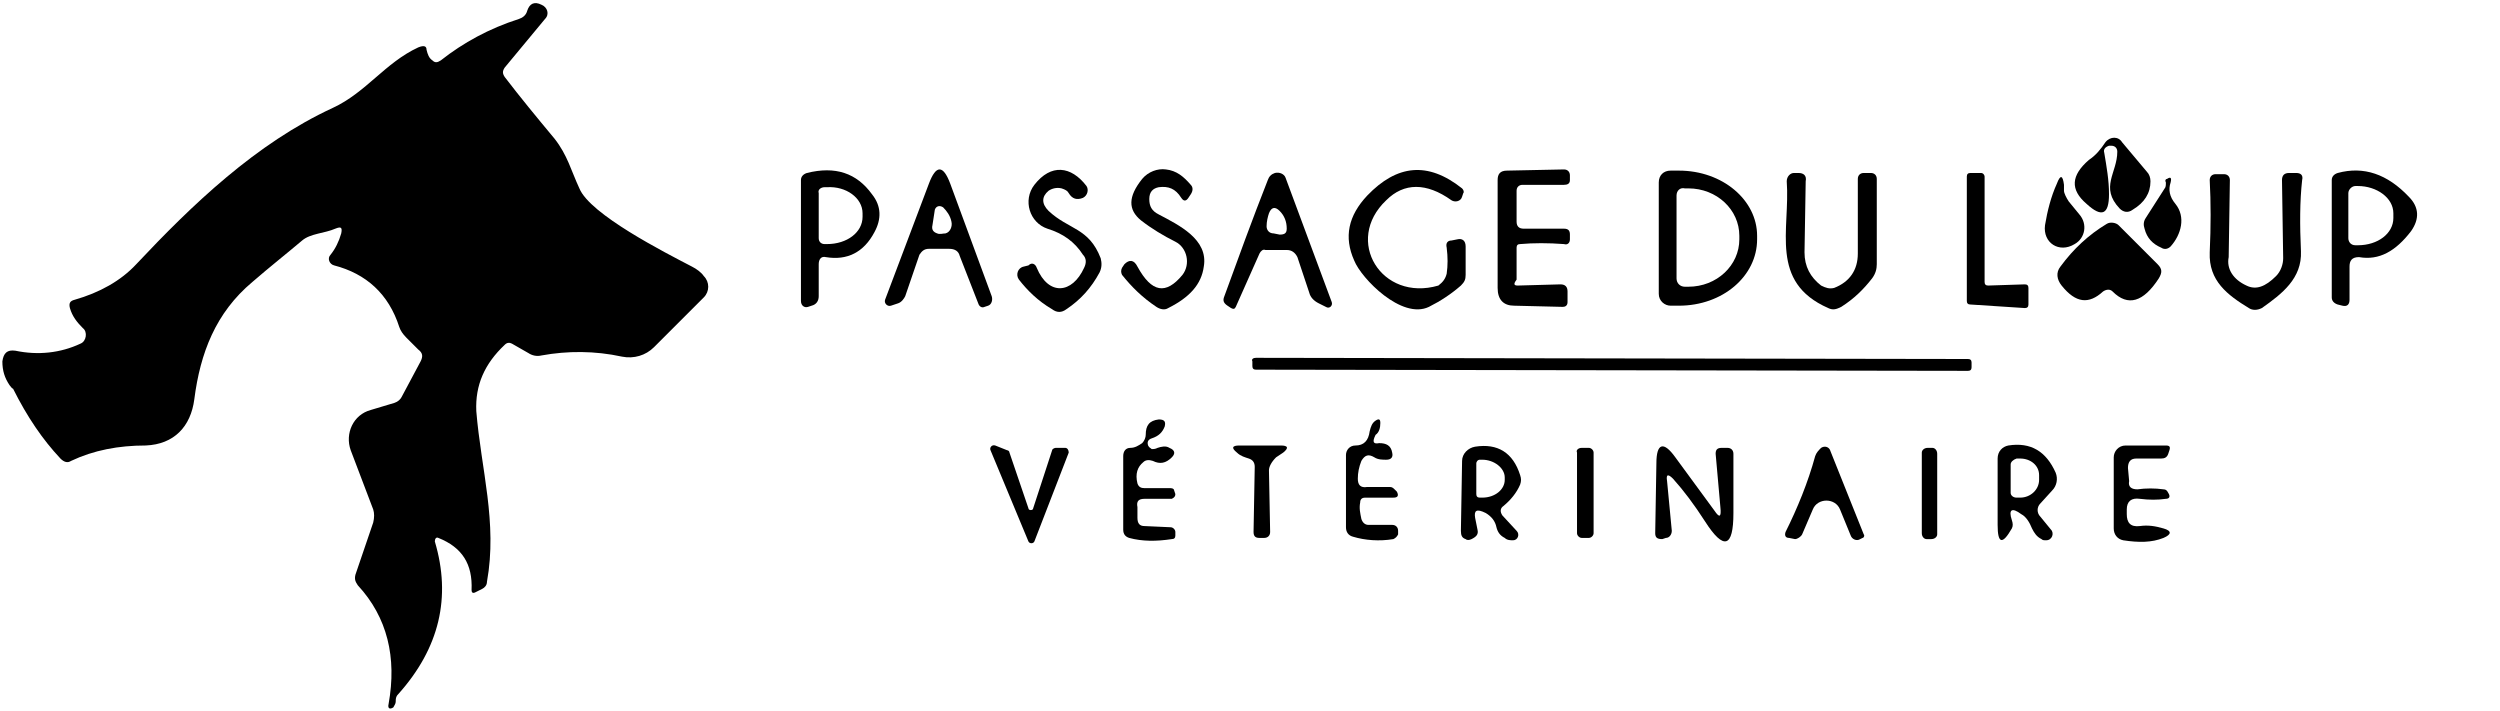 <?xml version="1.0" encoding="utf-8"?>
<!-- Generator: Adobe Illustrator 28.1.0, SVG Export Plug-In . SVG Version: 6.00 Build 0)  -->
<svg version="1.2" baseProfile="tiny" id="Calque_1"
	 xmlns="http://www.w3.org/2000/svg" xmlns:xlink="http://www.w3.org/1999/xlink" x="0px" y="0px" viewBox="0 0 211 60"
	 overflow="visible" xml:space="preserve">
<path d="M0.8,32.5c-0.4-0.6-0.6-1.2-0.6-2c0.1-0.7,0.4-1,1.1-0.9c1.9,0.4,3.8,0.2,5.5-0.6c0.5-0.2,0.6-1,0.2-1.3
	c-0.5-0.5-0.9-1-1.1-1.7c-0.1-0.4,0-0.6,0.4-0.7c2.1-0.6,3.9-1.6,5.2-3c4.7-5,10.1-10.2,16.6-13.2c2.8-1.3,4.4-3.8,7.2-5.1
	C35.8,3.8,36,3.9,36,4.2c0.1,0.4,0.2,0.7,0.5,0.9c0.2,0.2,0.4,0.2,0.7,0c1.9-1.5,4.1-2.7,6.6-3.5c0.3-0.1,0.6-0.3,0.7-0.7
	c0.2-0.6,0.6-0.8,1.2-0.5c0.5,0.2,0.7,0.8,0.3,1.2l-3.4,4.1c-0.2,0.3-0.2,0.5,0,0.8c1.3,1.7,2.7,3.4,4.2,5.2
	c1.1,1.4,1.4,2.7,2.1,4.2c0.9,2.2,7.2,5.4,9.5,6.6c0.4,0.2,0.8,0.5,1,0.8c0.5,0.5,0.5,1.3,0,1.8l-4.2,4.2c-0.7,0.7-1.7,1-2.7,0.8
	c-2.3-0.5-4.6-0.5-6.8-0.1c-0.4,0.1-0.8,0-1.1-0.2L43.2,29c-0.2-0.1-0.4-0.1-0.6,0.1c-1.7,1.6-2.5,3.4-2.4,5.6
	c0.4,4.9,1.8,9.4,0.9,14.4c0,0.3-0.2,0.5-0.4,0.6l-0.6,0.3c-0.2,0.1-0.3,0-0.3-0.2c0.1-2.2-0.8-3.6-2.8-4.4
	c-0.2-0.1-0.3,0.1-0.3,0.3c1.4,4.7,0.4,9-3.1,12.9c-0.2,0.2-0.2,0.4-0.2,0.6c0,0.2-0.1,0.3-0.2,0.5c-0.3,0.2-0.5,0.1-0.4-0.3
	c0.7-3.9-0.1-7.3-2.6-10c-0.2-0.3-0.3-0.5-0.2-0.9l1.5-4.4c0.1-0.4,0.1-0.8,0-1.1L29.6,38c-0.5-1.4,0.2-3,1.7-3.4l2-0.6
	c0.3-0.1,0.5-0.3,0.6-0.5l1.6-3c0.2-0.4,0.2-0.7-0.2-1l-1-1c-0.3-0.3-0.5-0.6-0.6-0.9c-0.9-2.8-2.8-4.5-5.5-5.2
	c-0.4-0.1-0.6-0.6-0.3-0.9c0.4-0.5,0.7-1.1,0.9-1.8c0.1-0.5,0-0.6-0.5-0.4c-0.9,0.4-2.1,0.4-2.8,1c-1.3,1.1-2.7,2.2-4.2,3.5
	c-3.1,2.6-4.4,6-4.9,9.9c-0.3,2.3-1.7,3.8-4.1,3.9C10,37.6,7.9,38,6,38.9c-0.3,0.2-0.6,0.1-0.9-0.2c-1.5-1.6-2.8-3.5-4-5.9
	C1,32.8,0.9,32.6,0.8,32.5z"/>
<path d="M177.6,12.9c0.2,1.2,0.4,2.3,0.4,3.5c0,1.7-0.6,2-1.9,0.8c-1.4-1.2-1.3-2.4,0.2-3.7c0.6-0.4,1-0.9,1.4-1.5
	c0.4-0.5,1.1-0.5,1.4,0l2.1,2.5c0.2,0.2,0.3,0.5,0.3,0.8c0,1-0.5,1.8-1.5,2.4c-0.4,0.3-0.8,0.2-1.1-0.1c-1.7-1.8-0.2-3-0.2-4.8
	c0-0.3-0.2-0.5-0.5-0.5H178C177.7,12.4,177.5,12.6,177.6,12.9z"/>
<path d="M87.5,22.6c1,2.4,3,2.2,4,0c0.2-0.4,0.2-0.8-0.1-1.1c-0.7-1.1-1.7-1.8-3-2.2c-1.5-0.5-2.1-2.4-1.1-3.7
	c1.4-1.8,3.1-1.6,4.4,0.1c0.2,0.3,0.1,0.8-0.3,1c-0.5,0.2-0.9,0.1-1.2-0.4c-0.1-0.2-0.3-0.3-0.6-0.4c-0.4-0.1-0.8,0-1.1,0.2
	c-0.6,0.5-0.6,1.1,0,1.7c1.7,1.6,3.4,1.4,4.4,4c0.1,0.4,0.1,0.8-0.1,1.2c-0.7,1.3-1.6,2.3-2.8,3.1c-0.4,0.3-0.8,0.3-1.2,0
	c-1.2-0.7-2.1-1.6-2.8-2.5c-0.3-0.4-0.1-1,0.4-1.1l0.4-0.1C87.1,22.1,87.4,22.3,87.5,22.6z"/>
<path d="M97.8,18.1c1.7,0.9,4.2,2.1,3.8,4.4c-0.2,1.5-1.2,2.6-3,3.5c-0.3,0.2-0.7,0.1-1-0.1c-1.2-0.8-2.1-1.7-2.9-2.7
	c-0.1-0.2-0.1-0.4,0-0.6l0.2-0.3c0.4-0.4,0.8-0.4,1.1,0.2c1.2,2.2,2.4,2.4,3.8,0.7c0.7-0.9,0.4-2.3-0.6-2.8c-1-0.5-2-1.1-2.9-1.8
	c-1.1-0.9-1.1-2,0.1-3.5c0.5-0.6,1.3-0.9,2-0.8c0.9,0.1,1.5,0.6,2.1,1.3c0.2,0.2,0.2,0.5,0,0.8l-0.2,0.3c-0.2,0.3-0.4,0.3-0.6,0
	c-0.5-0.8-1.1-1-1.9-0.9c-0.5,0.1-0.8,0.4-0.8,1C97,17.4,97.2,17.8,97.8,18.1z"/>
<path d="M122.1,23.1c0.1-0.7,0.1-1.4,0-2.2c-0.1-0.4,0.1-0.6,0.4-0.6l0.5-0.1c0.4-0.1,0.7,0.1,0.7,0.6l0,2.4c0,0.4-0.1,0.6-0.4,0.9
	c-0.8,0.7-1.7,1.3-2.7,1.8c-2.3,1.1-5.7-2.4-6.3-3.9c-0.9-2-0.5-3.8,1.1-5.5c2.5-2.6,5.1-2.9,8-0.6c0.1,0.1,0.2,0.3,0.1,0.4
	l-0.1,0.3c-0.1,0.4-0.6,0.5-0.9,0.3c-2.1-1.5-4-1.5-5.5,0c-3.6,3.4-0.4,8.6,4.4,7.2C121.8,23.8,122,23.5,122.1,23.1z"/>
<path d="M69.1,22.3l0,2.7c0,0.4-0.2,0.7-0.6,0.8l-0.3,0.1c-0.3,0.1-0.6-0.1-0.6-0.5l0-10.2c0-0.3,0.2-0.5,0.5-0.6
	c2.4-0.6,4.2,0,5.5,1.8c0.8,1,0.8,2.1,0.2,3.2c-0.9,1.7-2.3,2.4-4.1,2.1C69.3,21.6,69.1,21.9,69.1,22.3z M69.1,16.3l0,3.8
	c0,0.3,0.2,0.5,0.5,0.5h0.2c1.7,0,3-1,3-2.3V18c0-1.3-1.4-2.3-3-2.2h-0.2C69.3,15.8,69,16,69.1,16.3z"/>
<path d="M80.1,21l-1.7,0c-0.4,0-0.6,0.2-0.8,0.5L76.4,25c-0.1,0.2-0.3,0.5-0.6,0.6l-0.6,0.2c-0.3,0.1-0.6-0.2-0.5-0.5l3.7-9.8
	c0.6-1.6,1.2-1.6,1.8,0l3.5,9.5c0.1,0.3,0,0.7-0.3,0.8l-0.3,0.1c-0.2,0.1-0.4,0-0.5-0.2L81,21.6C80.9,21.2,80.6,21,80.1,21z
	 M78.9,17.7L78.7,19c-0.1,0.4,0.1,0.6,0.4,0.7c0.2,0.1,0.5,0,0.7,0c0.4-0.1,0.6-0.6,0.5-1c-0.1-0.5-0.4-0.9-0.7-1.2
	C79.3,17.3,79,17.4,78.9,17.7z"/>
<path d="M106.3,21.4l-2,4.5c-0.1,0.2-0.2,0.2-0.4,0.1l-0.3-0.2c-0.3-0.2-0.4-0.4-0.3-0.7c1.2-3.3,2.4-6.6,3.7-9.9
	c0.1-0.3,0.3-0.5,0.6-0.6c0.4-0.1,0.8,0.1,0.9,0.4l3.9,10.5c0.1,0.3-0.2,0.6-0.5,0.4l-0.6-0.3c-0.4-0.2-0.7-0.5-0.8-0.9l-1-3
	c-0.2-0.4-0.5-0.6-0.9-0.6l-1.8,0C106.6,21,106.4,21.2,106.3,21.4z M106.9,19.1c0,0.3,0.2,0.6,0.6,0.6l0.5,0.1
	c0.4,0,0.6-0.1,0.6-0.5c0-0.6-0.2-1.1-0.6-1.5c-0.4-0.4-0.7-0.3-0.9,0.2C107,18.3,106.9,18.7,106.9,19.1z"/>
<path d="M128.1,24.1l3.6-0.1c0.4,0,0.6,0.2,0.6,0.6l0,0.9c0,0.3-0.2,0.4-0.4,0.4l-4.1-0.1c-0.9,0-1.4-0.5-1.4-1.5l0-9.1
	c0-0.5,0.2-0.8,0.8-0.8l4.8-0.1c0.3,0,0.5,0.2,0.5,0.5l0,0.4c0,0.3-0.2,0.4-0.5,0.4h-3.5c-0.3,0-0.5,0.2-0.5,0.5v2.6
	c0,0.4,0.2,0.6,0.6,0.6l3.4,0c0.4,0,0.5,0.2,0.5,0.5l0,0.4c0,0.3-0.2,0.5-0.5,0.4c-1.3-0.1-2.6-0.1-3.7,0c-0.2,0-0.3,0.1-0.3,0.3
	c0,0,0,0.9,0,2.7C127.7,24,127.8,24.1,128.1,24.1z"/>
<path d="M140,15.4c0-0.6,0.4-1,1-1h0.7c3.7,0,6.6,2.5,6.6,5.5v0.3c0,3.1-2.9,5.6-6.6,5.6H141c-0.5,0-1-0.4-1-1L140,15.4z
	 M141.5,16.5l0,7c0,0.4,0.3,0.7,0.7,0.7h0.3c2.4,0,4.3-1.8,4.3-4v-0.3c0-2.2-1.9-4-4.3-4h-0.3C141.8,15.8,141.5,16.1,141.5,16.5z"/>
<path d="M156.8,21.4l0-6.3c0-0.3,0.2-0.5,0.5-0.5l0.6,0c0.3,0,0.5,0.2,0.5,0.5l0,7.2c0,0.4-0.1,0.8-0.4,1.2
	c-0.7,0.9-1.5,1.7-2.6,2.4c-0.4,0.2-0.7,0.3-1.1,0.1c-5-2.2-3.2-6.6-3.5-10.7c0-0.4,0.3-0.7,0.6-0.7l0.4,0c0.4,0,0.7,0.2,0.6,0.7
	l-0.1,6c0,1.2,0.5,2.1,1.4,2.8c0.4,0.2,0.7,0.3,1.1,0.2C156.1,23.8,156.8,22.8,156.8,21.4z"/>
<path d="M167.8,24.1l3.1-0.1c0.2,0,0.3,0.1,0.3,0.3l0,1.4c0,0.2-0.1,0.3-0.3,0.3l-4.6-0.3c-0.2,0-0.3-0.1-0.3-0.3l0-10.5
	c0-0.2,0.1-0.3,0.3-0.3l0.9,0c0.2,0,0.3,0.2,0.3,0.3v8.9C167.5,24,167.6,24.1,167.8,24.1z"/>
<path d="M189.6,24.1c0.8,0.4,1.6,0.1,2.5-0.8c0.4-0.4,0.6-1,0.6-1.5l-0.1-6.6c0-0.4,0.2-0.6,0.6-0.6l0.6,0c0.4,0,0.6,0.2,0.5,0.6
	c-0.2,1.8-0.2,3.8-0.1,6c0.1,2.3-1.6,3.6-3.3,4.8c-0.4,0.2-0.8,0.2-1.1,0c-1.8-1.1-3.4-2.3-3.3-4.7c0.1-2.2,0.1-4.2,0-6.1
	c0-0.3,0.2-0.5,0.5-0.5l0.7,0c0.3,0,0.5,0.2,0.5,0.5l-0.1,6.5C187.9,22.7,188.5,23.6,189.6,24.1z"/>
<path d="M198.3,22.5l0,2.8c0,0.4-0.2,0.6-0.6,0.5l-0.4-0.1c-0.3-0.1-0.5-0.3-0.5-0.6l0-9.9c0-0.3,0.2-0.5,0.5-0.6
	c2.2-0.6,4.2,0.1,6,2c0.9,0.9,0.9,1.9,0.2,2.9c-1.3,1.7-2.7,2.5-4.4,2.2C198.5,21.7,198.3,22,198.3,22.5z M198.2,16.3l0,3.8
	c0,0.3,0.2,0.6,0.6,0.6h0.2c1.7,0,3-1,3-2.3V18c0-1.3-1.4-2.3-3-2.3h-0.2C198.5,15.7,198.2,16,198.2,16.3z"/>
<path d="M174.6,17l0.9,1.1c0.7,0.8,0.5,2-0.4,2.5c-1.3,0.8-2.7-0.1-2.5-1.6c0.2-1.2,0.5-2.4,1-3.5c0.3-0.8,0.5-0.7,0.6,0.1l0,0.5
	C174.2,16.3,174.4,16.7,174.6,17z"/>
<path d="M182.8,15.4c-0.1-0.2,0-0.3,0.1-0.3c0.3-0.2,0.4-0.1,0.3,0.3c-0.2,0.6-0.1,1.2,0.4,1.8c0.9,1.1,0.5,2.6-0.4,3.6
	c-0.2,0.2-0.5,0.3-0.8,0.1c-0.7-0.3-1.2-0.8-1.4-1.6c-0.1-0.3-0.1-0.6,0.1-0.9l1.6-2.5C182.8,15.8,182.8,15.6,182.8,15.4z"/>
<path d="M177.5,24.6c-1.2,1.1-2.3,1-3.5-0.5c-0.4-0.5-0.5-1.1-0.1-1.6c1.1-1.5,2.4-2.7,3.9-3.6c0.3-0.2,0.8-0.1,1,0.1l3.3,3.3
	c0.4,0.4,0.4,0.7,0.1,1.2c-1.3,2-2.6,2.4-3.9,1.1C178.1,24.4,177.8,24.4,177.5,24.6z"/>
<path d="M106,30.2l60.1,0.1c0.2,0,0.3,0.1,0.3,0.3l0,0.4c0,0.2-0.1,0.3-0.3,0.3l-60.1-0.1c-0.2,0-0.3-0.1-0.3-0.3l0-0.4
	C105.6,30.3,105.8,30.2,106,30.2z"/>
<path d="M96.6,44.4l2.2,0.1c0.2,0,0.4,0.2,0.4,0.4v0.3c0,0.2-0.1,0.3-0.3,0.3c-1.3,0.2-2.5,0.2-3.6-0.1c-0.3-0.1-0.5-0.3-0.5-0.7
	v-6.2c0-0.4,0.2-0.7,0.6-0.7c0.4,0,0.7-0.2,1-0.4c0.2-0.2,0.3-0.5,0.3-0.7c0-0.8,0.3-1.2,1.1-1.3c0.5,0,0.6,0.2,0.5,0.6
	c-0.2,0.5-0.5,0.8-1.1,1c-0.3,0.1-0.4,0.3-0.3,0.6c0.1,0.2,0.2,0.2,0.3,0.3c0.2,0,0.3,0,0.5-0.1c0.3-0.1,0.7-0.2,1,0
	c0.5,0.2,0.5,0.5,0.2,0.8c-0.5,0.5-1,0.6-1.6,0.3c-0.3-0.1-0.6-0.1-0.8,0.1C96,39.4,95.8,40,96,40.8c0.1,0.3,0.3,0.4,0.6,0.4l2.2,0
	c0.2,0,0.3,0.1,0.3,0.2l0.1,0.3c0,0.2-0.1,0.3-0.3,0.4l-2.3,0c-0.5,0-0.7,0.2-0.6,0.7l0,0.9C96,44.2,96.2,44.4,96.6,44.4z"/>
<path d="M116.4,37.4c0.6,0,1,0.2,1.1,0.8c0.1,0.4-0.1,0.6-0.5,0.6c-0.3,0-0.7,0-1-0.2c-0.5-0.3-0.8-0.2-1.1,0.3
	c-0.2,0.5-0.3,1-0.3,1.5c0,0.5,0.2,0.8,0.8,0.7c0.7,0,1.3,0,1.9,0c0.2,0,0.3,0.1,0.4,0.2c0.1,0.1,0.1,0.1,0.2,0.2
	c0.2,0.4,0,0.5-0.3,0.5l-2.4,0c-0.2,0-0.4,0.1-0.4,0.4c-0.1,0.5,0,0.9,0.1,1.4c0.1,0.3,0.3,0.5,0.6,0.5l2,0c0.3,0,0.5,0.2,0.5,0.5
	c0,0.1,0,0.2,0,0.3c-0.1,0.2-0.2,0.3-0.4,0.4c-1.2,0.2-2.4,0.1-3.4-0.2c-0.4-0.1-0.6-0.4-0.6-0.8l0-6.1c0-0.4,0.3-0.8,0.8-0.8
	c0.7,0,1.1-0.4,1.2-1.2c0.1-0.4,0.2-0.7,0.5-0.9c0.3-0.2,0.4-0.1,0.4,0.2c0,0.4-0.1,0.8-0.4,1C115.8,37.3,115.9,37.5,116.4,37.4z"/>
<path d="M87.2,42.9l1.6-4.9c0-0.1,0.2-0.2,0.3-0.2l0.8,0c0.2,0,0.3,0.2,0.3,0.4l-2.9,7.5c-0.1,0.2-0.4,0.2-0.5,0L83.6,38
	c-0.1-0.2,0.1-0.5,0.4-0.4l1,0.4c0.1,0,0.2,0.1,0.2,0.2l1.6,4.7C86.8,43.1,87.2,43.1,87.2,42.9z"/>
<path d="M145.2,42.8l-0.4-4.5c0-0.3,0.1-0.5,0.5-0.5h0.5c0.3,0,0.5,0.2,0.5,0.5l0,5c0,2.9-0.8,3.2-2.4,0.7c-0.9-1.4-1.8-2.6-2.7-3.6
	c-0.4-0.4-0.6-0.4-0.5,0.2l0.4,4.2c0,0.3-0.2,0.6-0.5,0.6l-0.3,0.1c-0.4,0-0.6-0.1-0.6-0.5l0.1-5.9c0-1.7,0.6-1.9,1.6-0.5l3.3,4.5
	C145.1,43.7,145.3,43.7,145.2,42.8z"/>
<path d="M169.8,43.9c0.1,0.3,0.1,0.5,0,0.7c-0.8,1.4-1.2,1.3-1.2-0.3c0-1.9,0-3.7,0-5.6c0-0.6,0.4-1,0.9-1.1c1.9-0.3,3.2,0.5,4,2.3
	c0.2,0.5,0.1,1.1-0.3,1.5l-1,1.1c-0.3,0.3-0.3,0.8,0,1.1l0.9,1.1c0.3,0.3,0.1,0.9-0.4,0.9c-0.2,0-0.3,0-0.4-0.1
	c-0.4-0.2-0.6-0.5-0.8-0.9c-0.2-0.5-0.5-1-0.9-1.2C169.8,42.8,169.5,43,169.8,43.9z M169.7,39.2l0,2.4c0,0.2,0.2,0.4,0.5,0.4l0.3,0
	c0.9,0,1.6-0.7,1.6-1.5v-0.4c0-0.8-0.7-1.4-1.6-1.4h-0.3C169.9,38.8,169.7,39,169.7,39.2z"/>
<path d="M180.4,41.3c0.7-0.1,1.5-0.1,2.2,0c0.2,0,0.3,0.1,0.4,0.3c0.2,0.3,0.1,0.5-0.2,0.5c-0.7,0.1-1.4,0.1-2.2,0
	c-0.7-0.1-1.1,0.2-1.1,0.9l0,0.4c0,0.7,0.3,1.1,1.1,1c0.7-0.1,1.3,0,2,0.2c0.7,0.2,0.7,0.5,0,0.8c-1,0.4-2.1,0.4-3.4,0.2
	c-0.5-0.1-0.8-0.5-0.8-1v-6c0-0.5,0.4-1,1-1l3.4,0c0.3,0,0.4,0.1,0.3,0.4l-0.1,0.3c-0.1,0.3-0.3,0.4-0.6,0.4l-2.1,0
	c-0.5,0-0.7,0.3-0.7,0.8l0.1,1.1C179.6,41.1,179.9,41.3,180.4,41.3z"/>
<path d="M107.1,39.7l0.1,5.2c0,0.3-0.2,0.5-0.5,0.5l-0.4,0c-0.3,0-0.5-0.1-0.5-0.5l0.1-5.5c0-0.4-0.2-0.6-0.5-0.7
	c-0.3-0.1-0.7-0.2-1-0.5c-0.5-0.4-0.4-0.6,0.2-0.6l3.5,0c0.6,0,0.7,0.2,0.2,0.6l-0.6,0.4C107.3,39,107.1,39.4,107.1,39.7z"/>
<path d="M124.5,43.7l0.2,1c0.1,0.4-0.1,0.6-0.5,0.8c-0.2,0.1-0.4,0.1-0.5,0c-0.3-0.1-0.4-0.3-0.4-0.7l0.1-5.9c0-0.6,0.5-1.1,1.1-1.2
	c1.9-0.3,3.2,0.5,3.8,2.4c0.1,0.3,0.1,0.5,0,0.8c-0.3,0.7-0.8,1.3-1.4,1.8c-0.3,0.2-0.3,0.5-0.1,0.8l1.2,1.3
	c0.3,0.3,0.1,0.8-0.3,0.8c-0.2,0-0.5,0-0.7-0.2c-0.4-0.2-0.6-0.5-0.7-0.9c-0.1-0.5-0.4-0.9-0.9-1.2
	C124.6,42.9,124.4,43.1,124.5,43.7z M124.6,39.1l0,2.6c0,0.2,0.1,0.3,0.3,0.3h0.2c1.1,0,1.9-0.7,1.9-1.5v-0.2c0-0.8-0.9-1.5-1.9-1.5
	h-0.2C124.7,38.8,124.6,39,124.6,39.1z"/>
<path d="M133.5,37.8l0.6,0c0.2,0,0.4,0.2,0.4,0.4l0,6.8c0,0.2-0.2,0.4-0.4,0.4l-0.6,0c-0.2,0-0.4-0.2-0.4-0.4l0-6.8
	C133,38,133.2,37.8,133.5,37.8z"/>
<path d="M155.3,43c-0.4-1-1.9-1-2.3,0l-0.9,2.1c-0.1,0.2-0.4,0.4-0.6,0.4l-0.5-0.1c-0.3,0-0.4-0.2-0.3-0.5c1-2,1.9-4.2,2.5-6.4
	c0.1-0.3,0.3-0.5,0.5-0.7c0.3-0.2,0.7-0.1,0.8,0.3l2.8,7c0.1,0.1,0,0.3-0.1,0.3l-0.2,0.1c-0.3,0.2-0.7,0-0.8-0.3L155.3,43z"/>
<path d="M162.7,37.8l0.4,0c0.2,0,0.4,0.2,0.4,0.5l0,6.8c0,0.2-0.2,0.4-0.5,0.4l-0.4,0c-0.2,0-0.4-0.2-0.4-0.5l0-6.8
	C162.2,38,162.4,37.8,162.7,37.8z"/>
</svg>
